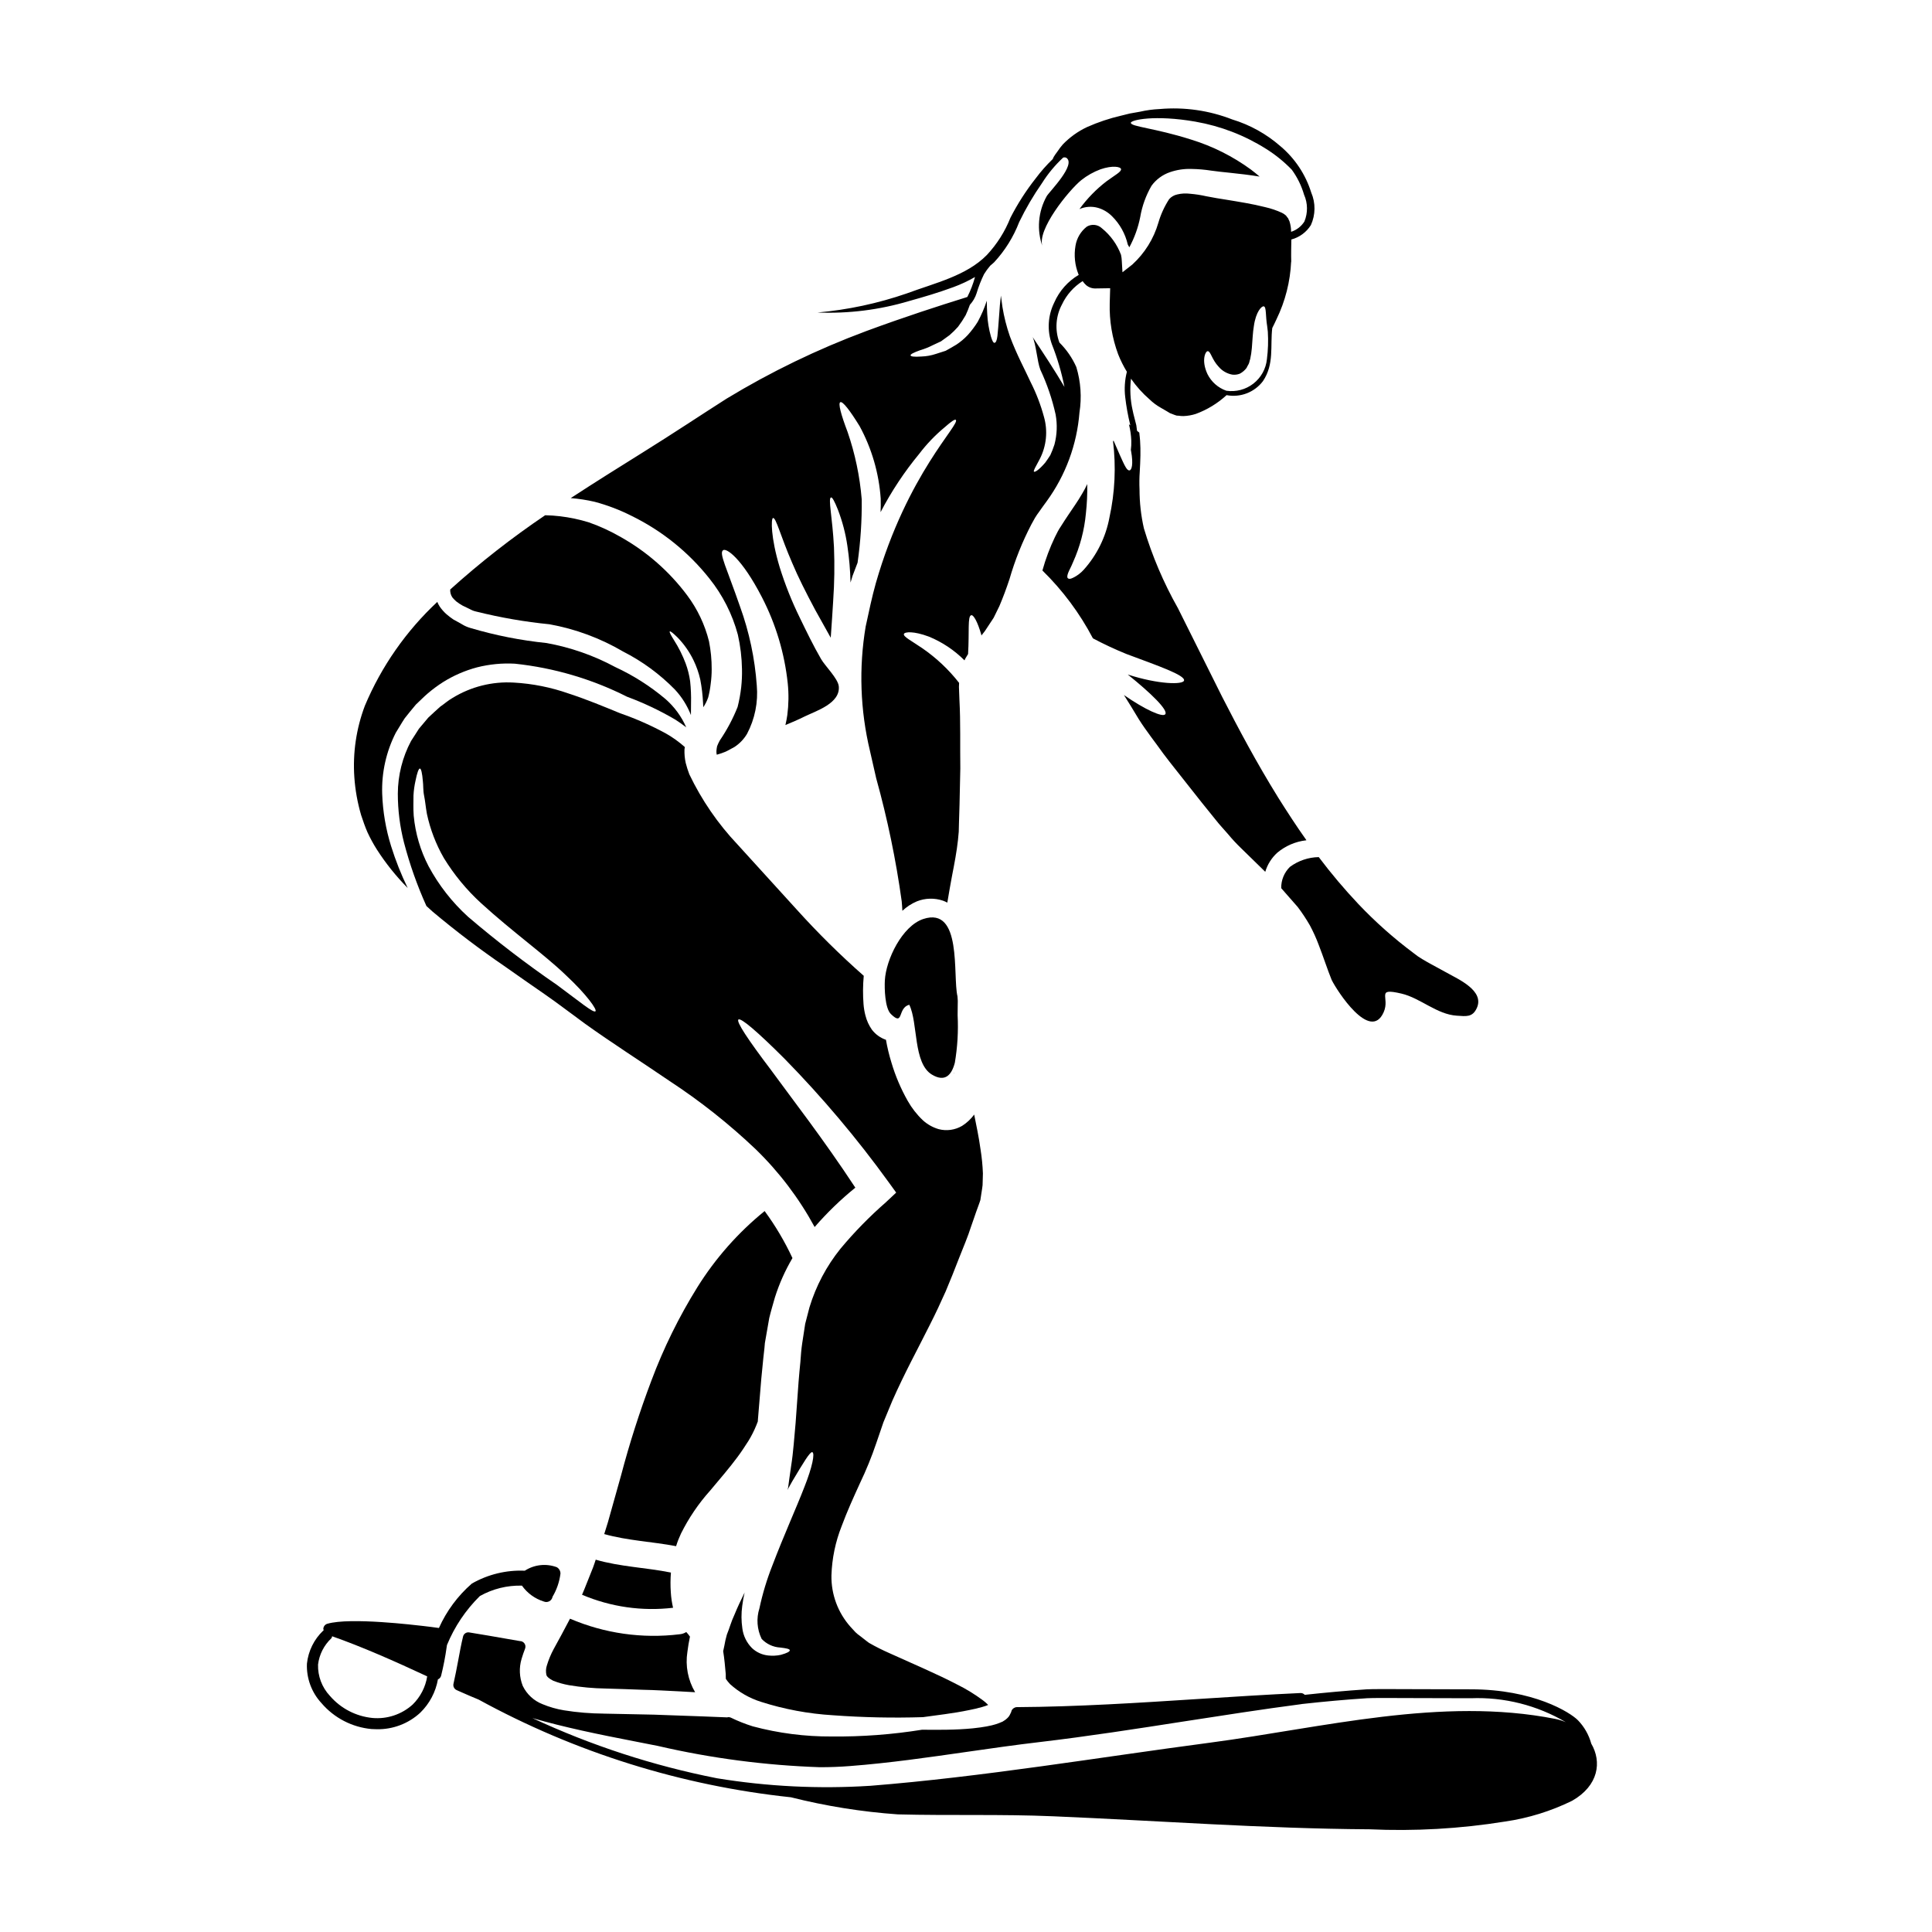 <?xml version="1.0" encoding="UTF-8"?>
<!-- Uploaded to: SVG Repo, www.svgrepo.com, Generator: SVG Repo Mixer Tools -->
<svg fill="#000000" width="800px" height="800px" version="1.1" viewBox="144 144 512 512" xmlns="http://www.w3.org/2000/svg">
 <g>
  <path d="m290.75 580.98c-0.746 1.379-1.352 2.828-1.809 4.328-0.293 0.855-0.332 1.77-0.121 2.644 0.117 0.355 0.652 0.891 1.781 1.457h0.004c1.352 0.535 2.754 0.93 4.188 1.184 3.223 0.539 6.481 0.84 9.746 0.887 3.324 0.09 6.594 0.207 9.805 0.328 3.148 0.059 6.508 0.27 9.684 0.418 1.398 0.086 2.793 0.145 4.188 0.234-1.906-3.219-2.629-7-2.047-10.695 0.176-1.367 0.395-2.754 0.68-4.043v0.004c-0.297-0.43-0.625-0.836-0.98-1.219-0.539 0.34-1.148 0.543-1.781 0.594-9.871 1.207-19.883-0.215-29.027-4.129-1.512 2.898-3.059 5.75-4.309 8.008z"/>
  <path d="m301.87 557.33c-0.234 0.68-0.445 1.398-0.711 2.078l-2.312 5.793-0.598 1.426h-0.004c7.602 3.231 15.922 4.422 24.125 3.449-0.312-1.348-0.516-2.719-0.598-4.102-0.121-1.742-0.109-3.488 0.031-5.227-6.625-1.344-13.43-1.516-19.934-3.418z"/>
  <path d="m339.45 530.12c1.066-1.426 1.988-2.856 2.883-4.25 0.805-1.305 1.496-2.676 2.078-4.098 0.148-0.359 0.27-0.711 0.418-1.07 0-0.176 0.027-0.328 0.027-0.477 0.301-3.652 0.594-7.277 0.895-10.844l0.535-5.438 0.297-2.672 0.117-1.34 0.266-1.531c0.301-1.723 0.594-3.418 0.895-5.117 0.445-1.844 1.008-3.711 1.516-5.512v0.004c1.148-3.621 2.703-7.098 4.633-10.371-2.043-4.383-4.512-8.559-7.371-12.461-7.016 5.695-13.039 12.512-17.824 20.176-4.879 7.844-8.969 16.148-12.203 24.797-3.109 8.219-5.789 16.594-8.027 25.09-1.188 4.199-2.348 8.328-3.477 12.391-0.328 1.039-0.652 2.078-0.98 3.148 6.211 1.75 12.688 1.992 19.043 3.207 0.355-1.148 0.793-2.269 1.305-3.356 2.055-4.125 4.652-7.953 7.727-11.379 2.676-3.191 5.141-6.047 7.25-8.898z"/>
  <path d="m336.36 588.93c0.332 0.484 0.699 0.941 1.102 1.371 2.356 2.133 5.141 3.731 8.168 4.691 6.195 1.98 12.613 3.18 19.102 3.566 7.938 0.586 15.902 0.754 23.859 0.504 1.781-0.234 3.742-0.504 5.82-0.789 2.078-0.285 4.219-0.625 6.481-1.098 1.098-0.207 2.258-0.477 3.324-0.789v0.004c0.566-0.152 1.121-0.34 1.664-0.562-0.414-0.43-0.863-0.824-1.34-1.184-2.188-1.637-4.523-3.07-6.977-4.277-5.348-2.789-11.379-5.316-17.859-8.266-1.816-0.797-3.594-1.688-5.316-2.672l-0.09-0.062-0.059-0.027-0.395-0.301-0.117-0.086-0.27-0.207-0.535-0.418-1.066-0.832c-0.414-0.281-0.801-0.602-1.16-0.953l-1.309-1.426v0.004c-3.336-3.75-5.141-8.617-5.047-13.637 0.141-4.469 1.055-8.883 2.703-13.043 1.457-3.938 3.176-7.695 4.84-11.348 1.656-3.453 3.102-7 4.332-10.629 0.652-1.871 1.277-3.711 1.902-5.555 0.789-1.934 1.574-3.832 2.363-5.703 3.211-7.281 6.773-13.777 9.863-19.969 1.574-3.09 2.973-6.09 4.277-9.027 0.594-1.457 1.18-2.914 1.781-4.328 0.594-1.516 1.18-3 1.75-4.457 1.129-2.883 2.363-5.734 3.18-8.348 0.445-1.309 0.922-2.586 1.34-3.863 0.234-0.621 0.445-1.246 0.68-1.871l0.328-0.922 0.059-0.234 0.062-0.09 0.027-0.234c0.176-1.312 0.445-2.644 0.566-3.805 0.027-1.066 0.059-2.109 0.086-3.09v-0.004c-0.078-2.117-0.289-4.231-0.621-6.324-0.477-3.481-1.16-6.566-1.691-9.27-0.875 1.191-1.965 2.211-3.211 3-1.875 1.098-4.106 1.41-6.207 0.859-1.559-0.457-2.992-1.262-4.191-2.359-1.586-1.504-2.938-3.238-4.012-5.141-1.816-3.207-3.262-6.609-4.309-10.145-0.609-1.977-1.094-3.992-1.453-6.031-1.473-0.504-2.766-1.434-3.715-2.672-0.801-1.141-1.383-2.422-1.723-3.773-0.258-0.98-0.426-1.984-0.504-3-0.191-2.504-0.172-5.016 0.059-7.516-6.199-5.457-12.078-11.266-17.617-17.391-5.527-6.062-10.797-11.855-15.809-17.383-5.211-5.504-9.531-11.789-12.801-18.629-0.375-0.98-0.695-1.98-0.953-3-0.262-1.176-0.371-2.387-0.328-3.59 0.016-0.211 0.047-0.422 0.09-0.629-1.523-1.355-3.184-2.551-4.957-3.562-3.894-2.129-7.961-3.926-12.156-5.379-4.484-1.844-8.91-3.684-13.633-5.227-4.691-1.652-9.598-2.637-14.562-2.914-5.707-0.344-11.379 1.078-16.25 4.07-1.219 0.684-2.168 1.574-3.269 2.316-1.066 0.922-2.137 1.969-3.176 2.914-0.836 1.008-1.664 1.969-2.469 2.941-0.68 1.098-1.398 2.168-2.078 3.238-2.289 4.301-3.492 9.094-3.508 13.961 0 4.371 0.551 8.723 1.633 12.953 1.508 5.762 3.496 11.387 5.945 16.816 0.535 0.477 1.07 0.98 1.602 1.457 6.188 5.199 12.633 10.09 19.312 14.645 3.445 2.438 6.949 4.871 10.516 7.34s7.16 5.258 10.605 7.754c7.043 5.051 14.648 9.891 22.398 15.18l0.004 0.004c8.145 5.332 15.793 11.391 22.848 18.105 6.211 6.035 11.469 12.977 15.598 20.59 3.281-3.785 6.891-7.277 10.785-10.43-8.617-13.102-16.758-23.5-22.281-31.094-6.121-8.082-9.328-12.895-8.707-13.457s5.023 3.18 12.242 10.398c9.98 10.191 19.191 21.109 27.551 32.668l2.019 2.793-2.754 2.582-0.004 0.004c-4.316 3.769-8.328 7.871-12 12.273-3.715 4.613-6.508 9.898-8.23 15.566-0.359 1.457-0.742 2.91-1.129 4.363-0.27 1.695-0.535 3.418-0.789 5.141l-0.145 1.07-0.137 1.285-0.203 2.617c-0.18 1.719-0.332 3.445-0.477 5.227-0.27 3.594-0.535 7.219-0.789 10.934-0.359 3.769-0.594 7.695-1.18 11.348l-0.504 3.543-0.238 1.781-0.059 0.445h-0.004c-0.012 0.109-0.043 0.215-0.09 0.316l-0.027 0.062-0.062 0.234c0.449-0.789 0.863-1.516 1.246-2.227 2.973-4.992 4.723-7.902 5.32-7.785 0.789 0.18 0.027 3.984-2.109 9.328-2.082 5.406-5.379 12.625-8.438 20.68-1.461 3.691-2.613 7.496-3.441 11.379-0.855 2.68-0.645 5.582 0.594 8.109 1.281 1.355 3.035 2.176 4.898 2.285 1.574 0.18 2.523 0.359 2.555 0.715 0.031 0.359-0.789 0.789-2.363 1.215l0.004 0.004c-1.094 0.238-2.215 0.297-3.328 0.176-1.621-0.156-3.144-0.848-4.328-1.965-1.402-1.406-2.301-3.234-2.555-5.203-0.293-1.988-0.305-4.008-0.031-6 0.148-1.156 0.359-2.363 0.625-3.508-0.984 1.992-1.902 3.938-2.703 5.902-0.895 1.902-1.277 3.508-1.992 5.227v0.004c-0.285 0.984-0.512 1.988-0.68 3l-0.301 1.395c0.328 2.051 0.504 4.074 0.684 6.094-0.004 0.383-0.004 0.832 0.027 1.258zm-34.551-176.93c-0.562 0.504-4.129-2.496-10.16-6.949v-0.004c-8.188-5.613-16.07-11.656-23.617-18.105-4.219-3.836-7.754-8.359-10.457-13.383-2.168-4.164-3.504-8.707-3.938-13.379-0.145-1.992-0.059-3.832-0.059-5.375v-0.004c0.066-1.309 0.246-2.613 0.535-3.891 0.418-2.109 0.836-3.238 1.16-3.238 0.328 0 0.621 1.219 0.789 3.356 0.148 1.043 0.031 2.41 0.328 3.832 0.297 1.426 0.418 3.031 0.742 4.812v0.004c0.879 4.109 2.394 8.059 4.488 11.703 2.707 4.418 6.019 8.438 9.84 11.941 8.289 7.578 16.926 13.727 22.461 19.074 5.598 5.207 8.359 9.188 7.887 9.605z"/>
  <path d="m483.54 379.38c1.457 1.633 2.887 3.328 4.328 4.934l0.004-0.004c1.191 1.574 2.285 3.223 3.269 4.934 0.883 1.652 1.656 3.359 2.316 5.117 1.34 3.449 2.289 6.481 3.449 9.332 1.398 2.852 10.234 16.574 13.777 8.555 1.781-3.981-2.285-6.566 4.723-4.934 5.023 1.18 9.359 5.512 14.648 5.852 2.465 0.148 4.156 0.508 5.316-2.019 2.109-4.606-4.902-7.637-7.844-9.301-1.457-0.789-2.883-1.574-4.328-2.363-0.742-0.395-1.484-0.832-2.285-1.309l-0.004 0.004c-0.793-0.465-1.551-0.992-2.262-1.574-5.254-3.918-10.164-8.281-14.676-13.039-3.723-3.945-7.223-8.094-10.484-12.422-2.754 0.047-5.422 0.949-7.637 2.586-1.52 1.484-2.356 3.527-2.312 5.652z"/>
  <path d="m311.49 280.77c7.977 3.922 14.977 9.566 20.5 16.531 3.516 4.387 6.086 9.453 7.547 14.887 0.68 3 1.047 6.066 1.098 9.145 0.035 1.598-0.035 3.199-0.207 4.789-0.199 1.762-0.516 3.508-0.953 5.227-1.242 3.125-2.828 6.102-4.723 8.883-0.27 0.488-0.508 0.996-0.711 1.516-0.086 0.402-0.145 0.809-0.176 1.215-0.027 0.352 0 0.703 0.086 1.043 0.82-0.219 1.625-0.5 2.406-0.832 0.207-0.117 0.445-0.207 0.652-0.328 0.504-0.297 1.039-0.562 1.633-0.891h0.004c1.359-0.887 2.496-2.078 3.324-3.473 2.082-3.941 2.981-8.398 2.586-12.836-0.508-7.125-1.996-14.145-4.426-20.863-3.594-10.367-5.613-14.168-4.516-14.957 0.832-0.684 4.934 2.019 10.34 12.508v0.004c3.66 7.098 5.969 14.816 6.809 22.762 0.289 2.797 0.246 5.617-0.117 8.406-0.117 0.863-0.301 1.75-0.504 2.644 1.66-0.684 3.387-1.426 5.117-2.285 3.059-1.488 9.477-3.477 9.027-7.992-0.203-2.051-3.652-5.402-4.691-7.219-2.051-3.543-3.859-7.277-5.644-10.961v-0.004c-2.113-4.305-3.891-8.762-5.316-13.34-2.41-7.961-2.316-12.926-1.781-13.07 0.789-0.207 1.992 4.781 5.078 11.883 1.516 3.625 3.625 7.812 6.094 12.445 1.309 2.363 2.703 4.844 4.129 7.398 0.234-3.449 0.477-6.742 0.652-9.84h-0.004c0.332-4.707 0.398-9.426 0.211-14.141-0.418-8.023-1.605-12.953-0.789-13.195 0.328-0.117 0.953 1.043 1.816 3.211 1.199 3.106 2.047 6.332 2.523 9.625 0.484 3.219 0.762 6.461 0.832 9.715 0.203-0.594 0.355-1.18 0.531-1.75 0.449-1.215 0.895-2.363 1.34-3.508 0.793-5.559 1.16-11.172 1.098-16.785-0.5-6.086-1.754-12.082-3.742-17.855-1.75-4.606-2.555-7.606-1.93-7.898 0.625-0.297 2.523 2.137 5.117 6.356 3.219 5.922 5.121 12.469 5.586 19.191 0.027 1.215 0.027 2.438-0.031 3.594 2.859-5.496 6.289-10.672 10.234-15.449 1.984-2.617 4.269-4.992 6.801-7.086 1.664-1.488 2.676-2.141 2.883-1.934 1.371 1.07-12.832 14.199-21.18 43.297-1.012 3.594-1.816 7.453-2.676 11.414h-0.004c-1.852 10.977-1.465 22.215 1.129 33.035 0.566 2.41 1.098 4.844 1.664 7.309h0.004c2.965 10.684 5.219 21.551 6.742 32.531 0.09 0.836 0.121 1.695 0.18 2.527 1.117-1.051 2.414-1.898 3.828-2.496 2.223-0.887 4.691-0.949 6.957-0.176 0.387 0.145 0.762 0.312 1.125 0.504 0.395-2.469 0.836-4.812 1.246-7.086 0.652-3.324 1.246-6.481 1.574-9.477l0.207-2.227 0.059-2.316c0.059-1.633 0.09-3.266 0.148-4.871 0.059-3.234 0.148-6.441 0.207-9.598-0.09-6.207 0.09-12.203-0.234-18.148l-0.09-2.363h0.004c-0.059-0.715-0.059-1.43 0-2.144-2.742-3.508-5.996-6.582-9.656-9.117-2.883-1.992-5.258-3.148-4.965-3.859 0.238-0.566 2.586-0.789 6.598 0.711h0.004c3.535 1.449 6.746 3.59 9.445 6.297 0.09-0.148 0.148-0.328 0.238-0.504l0.711-1.18c0.355-5.852-0.176-10.039 0.832-10.277 0.594-0.176 1.691 1.723 2.672 5.168 0 0.059 0.031 0.148 0.031 0.207 0.328-0.395 0.625-0.789 0.922-1.18 0.789-1.18 1.543-2.363 2.316-3.508 0.504-1.039 1.008-2.078 1.516-3.09 0.98-2.312 1.871-4.691 2.672-7.129h0.004c1.449-5.035 3.398-9.914 5.82-14.562l0.953-1.719c0.328-0.543 0.688-1.07 1.07-1.574 0.68-0.953 1.336-1.906 2.051-2.856 4.996-6.875 7.992-14.996 8.66-23.469 0.633-4.031 0.348-8.156-0.832-12.062-1.078-2.422-2.598-4.625-4.481-6.492-1.242-3.312-0.988-6.996 0.688-10.109 1.195-2.531 3.094-4.672 5.461-6.168 0.273 0.395 0.59 0.758 0.945 1.078 0.723 0.605 1.648 0.914 2.586 0.863l3.769-0.059-0.117 4.043c-0.117 4.586 0.641 9.152 2.231 13.457 0.637 1.609 1.414 3.164 2.316 4.644-0.562 2.199-0.711 4.488-0.438 6.742 0.285 2.461 0.727 4.906 1.32 7.312v0.137c-0.105-0.094-0.227-0.172-0.336-0.27v0.004c0.359 1.418 0.57 2.867 0.625 4.328 0.031 0.824-0.012 1.648-0.117 2.465 0.004 0.102 0.023 0.203 0.059 0.297 0.652 3.562 0.145 5.051-0.418 5.117-0.684 0.086-1.246-1.129-2.613-4.188-0.449-1.012-0.98-2.258-1.605-3.684-0.059 0.059-0.117 0.086-0.148 0.145 0.828 6.742 0.508 13.574-0.949 20.207-0.957 5.164-3.32 9.965-6.832 13.871-0.797 0.879-1.754 1.598-2.82 2.109-0.711 0.355-1.129 0.355-1.371 0.117-0.238-0.234-0.176-0.684 0.062-1.367 0.238-0.68 0.789-1.574 1.309-2.883v0.004c1.848-4.098 3-8.473 3.414-12.953 0.281-2.574 0.402-5.164 0.355-7.754-0.406 0.887-0.863 1.75-1.367 2.582-1.156 2.023-2.555 3.938-3.742 5.734-0.594 0.895-1.246 1.875-1.871 2.883-0.301 0.441-0.582 0.895-0.832 1.367l-0.738 1.457h-0.004c-1.367 2.856-2.481 5.828-3.328 8.883 5.371 5.258 9.887 11.32 13.383 17.977 2.883 1.535 5.848 2.918 8.875 4.148 8.348 3.121 15.625 5.617 15.27 7.043-0.27 1.129-6.773 1.039-14.914-1.602 6.18 4.961 10.727 9.414 9.953 10.516-0.652 0.922-5.348-1.18-10.961-5.082 1.336 2.137 2.672 4.277 3.938 6.414 1.992 3.148 4.328 6.062 6.481 9.094 2.227 2.973 4.606 5.852 6.863 8.766 2.258 2.914 4.633 5.82 6.918 8.66 1.18 1.516 2.258 2.613 3.391 3.938l-0.004-0.004c1.086 1.312 2.246 2.562 3.477 3.742 2.137 2.109 4.277 4.188 6.387 6.238 0.578-1.957 1.691-3.715 3.207-5.082 2.164-1.805 4.809-2.938 7.606-3.266 0.035 0.004 0.066-0.008 0.09-0.031-2.676-3.769-5.141-7.578-7.477-11.289-5.766-9.301-10.547-18.301-14.855-26.711-4.219-8.434-8.113-16.281-11.738-23.531v0.004c-3.777-6.684-6.797-13.766-9-21.121-0.766-3.375-1.152-6.82-1.156-10.281-0.07-1.574-0.051-3.152 0.059-4.723 0.09-1.488 0.148-2.883 0.176-4.246 0.027-1.367 0-2.676-0.086-3.938-0.031-0.652-0.121-1.246-0.18-1.844 0-0.145-0.027-0.207-0.027-0.328-0.211-0.145-0.395-0.332-0.605-0.488-0.078-0.598-0.133-1.18-0.188-1.457-0.305-1.367-0.734-2.68-0.992-4.062l-0.004 0.004c-0.605-2.719-0.746-5.523-0.418-8.293 1.402 2.023 3.051 3.863 4.91 5.477 0.898 0.871 1.906 1.621 3 2.231l1.633 0.949 0.789 0.477 0.238 0.09 0.535 0.203v0.004c0.328 0.137 0.664 0.258 1.008 0.355 0.168-0.004 0.34 0.004 0.508 0.027 0.43 0.074 0.867 0.102 1.305 0.094 1.102-0.039 2.188-0.23 3.234-0.566 3.027-1.105 5.801-2.801 8.172-4.981 3.652 0.695 7.387-0.738 9.633-3.699 3.055-4.547 1.895-9.27 2.477-14.086 0.375-0.789 0.789-1.547 1.113-2.305v-0.004c2.332-4.793 3.656-10.008 3.891-15.332l0.027 0.301c-0.066-2.293 0-4.328 0.023-6.125h0.004c2.144-0.566 3.996-1.93 5.176-3.812 1.242-2.738 1.277-5.871 0.09-8.633-1.492-4.789-4.324-9.047-8.16-12.273-3.707-3.246-8.066-5.664-12.781-7.098-6.113-2.387-12.695-3.328-19.234-2.754-1.762 0.078-3.512 0.316-5.231 0.711-0.891 0.145-1.777 0.328-2.672 0.473l-2.285 0.566h-0.004c-3.106 0.719-6.137 1.734-9.051 3.031-2.391 1.125-4.555 2.676-6.391 4.574-0.496 0.562-0.953 1.156-1.363 1.785l-0.695 0.957-0.148 0.234v0.004c-0.09 0.113-0.168 0.23-0.234 0.359-0.105 0.188-0.164 0.395-0.266 0.578-1.641 1.578-3.152 3.289-4.512 5.117-2.562 3.25-4.801 6.742-6.691 10.43-1.445 3.652-3.566 7-6.254 9.871-5.418 5.512-13.66 7.375-21.227 10.18-7.644 2.641-15.586 4.336-23.645 5.051 8.211 0.332 16.422-0.695 24.293-3.043 3.938-1.094 7.824-2.246 11.723-3.684 1.98-0.727 3.898-1.625 5.727-2.68-0.496 1.828-1.176 3.602-2.031 5.289l-0.617 0.199c-6.832 2.137-15.598 4.934-26.297 8.883v0.004c-12.832 4.781-25.188 10.762-36.895 17.863-6.715 4.277-14.199 9.27-22.223 14.262-6.09 3.801-12.477 7.785-19.074 12.09 2.129 0.164 4.246 0.492 6.328 0.977 3.434 0.914 6.758 2.188 9.922 3.797zm168.26-41.602c-0.258 2.562-1.555 4.91-3.586 6.492-2.035 1.582-4.625 2.262-7.176 1.887-2.18-0.766-3.973-2.352-5-4.418-1.754-3.773-0.445-6.18 0.09-6.062 0.789 0.031 1.039 2.168 2.883 4.129 0.926 1.086 2.191 1.82 3.594 2.082 0.676 0.09 1.359 0.004 1.992-0.238 0.715-0.371 1.332-0.898 1.812-1.543l0.031-0.059 0.059-0.148 0.148-0.27 0.297-0.535c0.207-0.355 0.234-0.891 0.418-1.309h-0.004c0.215-0.969 0.363-1.949 0.445-2.938 0.176-2.051 0.234-4.07 0.535-5.824 0.535-3.828 2.078-5.375 2.641-5.227 0.715 0.207 0.418 2.469 0.895 5.316 0.047 0.426 0.109 0.941 0.164 1.422v-0.004c0.148 2.418 0.066 4.844-0.238 7.246zm-91.875-2.363v0.004c1.148-0.344 2.262-0.789 3.328-1.336 0.652-0.301 1.371-0.652 2.168-1.012 0.684-0.504 1.43-1.039 2.258-1.633 0.805-0.691 1.559-1.434 2.262-2.227 0.734-0.977 1.41-2 2.016-3.062 0.422-0.898 0.793-1.82 1.117-2.758 0.816-0.883 1.426-1.938 1.789-3.086 0.516-1.727 1.176-3.414 1.969-5.035 0.488-0.797 1.039-1.551 1.648-2.258 0.34-0.305 0.703-0.566 1.023-0.891v0.004c2.875-3.102 5.129-6.719 6.644-10.664 1.742-3.602 3.769-7.059 6.059-10.34 1.562-2.481 3.445-4.746 5.59-6.742 0.27-0.094 0.566-0.078 0.824 0.039 2.754 1.781-4.488 9-5.168 10.16-2.301 4.102-2.703 9.004-1.102 13.43-1.719-4.363 7.016-15.031 10.234-17.645 1.543-1.227 3.269-2.199 5.117-2.887 3.207-1.098 5.316-0.68 5.438-0.059 0.121 0.711-1.574 1.574-3.801 3.207h-0.004c-2.754 2.106-5.184 4.598-7.219 7.398 1.555-0.68 3.301-0.793 4.93-0.324 1.406 0.418 2.684 1.184 3.715 2.227 2.066 2.047 3.508 4.641 4.16 7.481 0.148 0.238 0.289 0.488 0.414 0.742 1.355-2.508 2.328-5.199 2.883-7.996 0.496-2.926 1.512-5.746 3-8.316 1.219-1.668 2.918-2.922 4.871-3.594 1.844-0.637 3.789-0.93 5.734-0.859 1.742 0.027 3.481 0.176 5.199 0.445 1.516 0.207 3.18 0.395 4.898 0.562 2.527 0.27 5.199 0.566 7.934 1.012-0.711-0.621-1.457-1.215-2.199-1.781l0.004-0.004c-4.832-3.547-10.223-6.258-15.953-8.02-9.75-3.098-15.969-3.398-15.969-4.438-0.027-0.742 6.269-2.199 17.172-0.301v0.004c6.625 1.16 12.961 3.602 18.648 7.188 2.496 1.562 4.793 3.422 6.836 5.539 1.457 2 2.559 4.238 3.246 6.613 1 2.258 1.031 4.828 0.09 7.113-0.816 1.293-2.062 2.258-3.519 2.727 0-0.961-0.152-1.914-0.445-2.824-0.133-0.23-0.242-0.469-0.328-0.719-0.117-0.203-0.328-0.355-0.445-0.562l-0.086-0.148-0.059-0.059-0.418-0.328c-0.418-0.328-0.395-0.176-0.566-0.355-1.457-0.676-2.977-1.191-4.543-1.547-3.391-0.863-6.894-1.398-10.312-1.969-1.719-0.27-3.418-0.535-5.195-0.895v0.004c-1.449-0.336-2.918-0.562-4.398-0.684-1.121-0.141-2.258-0.082-3.356 0.18-0.84 0.172-1.598 0.609-2.168 1.246-1.25 1.93-2.215 4.031-2.856 6.238-1.238 4.262-3.625 8.098-6.902 11.094l-2.617 2.047-0.176-2.969c-0.02-0.559-0.09-1.117-0.211-1.664-1.031-2.746-2.773-5.164-5.051-7.012-1.086-1.031-2.723-1.215-4.008-0.449-1.602 1.246-2.672 3.055-3 5.055-0.445 2.551-0.172 5.172 0.785 7.574 0 0.055 0.055 0.098 0.078 0.152-2.883 1.699-5.152 4.266-6.492 7.332-1.699 3.438-1.934 7.41-0.648 11.023 1.457 3.672 2.578 7.469 3.348 11.344-2.523-4.305-5.644-9.027-8.438-13.223 0.926 1.934 1.219 6.566 2.051 8.66 1.777 3.789 3.133 7.766 4.043 11.855 0.484 2.644 0.383 5.363-0.301 7.961-0.309 0.965-0.676 1.906-1.098 2.824-0.477 0.789-0.949 1.398-1.336 1.969-1.754 2.051-2.793 2.613-3.004 2.406-0.207-0.207 0.395-1.215 1.547-3.356v-0.004c1.773-3.449 2.168-7.445 1.102-11.172-0.855-3.16-2.031-6.227-3.508-9.148-1.602-3.481-3.711-7.34-5.512-12.156v0.004c-0.891-2.562-1.559-5.195-1.992-7.875-0.148-0.949-0.27-1.969-0.395-2.941-0.234 1.844-0.359 3.477-0.445 4.898-0.207 2.676-0.328 4.578-0.477 5.793s-0.418 1.754-0.742 1.816c-0.328 0.059-0.621-0.477-0.98-1.664v0.004c-0.547-1.938-0.875-3.934-0.977-5.945-0.059-1.039-0.117-2.227-0.117-3.543h-0.004c-0.629 1.934-1.434 3.801-2.402 5.586-0.785 1.258-1.68 2.445-2.68 3.543-0.887 0.945-1.887 1.781-2.969 2.496-1.039 0.625-1.969 1.16-2.852 1.637-0.953 0.297-1.781 0.562-2.586 0.832-1.227 0.41-2.508 0.641-3.801 0.684-2.019 0.145-2.856 0-2.914-0.301-0.059-0.297 0.789-0.738 2.57-1.379z"/>
  <path d="m239.68 359.95c0.535 1.574 1.043 3.117 1.723 4.664h0.004c0.723 1.559 1.547 3.066 2.465 4.516 2.356 3.676 5.094 7.09 8.168 10.191-1.738-3.578-3.207-7.285-4.394-11.082-1.406-4.508-2.199-9.184-2.363-13.906-0.176-5.594 1.062-11.145 3.598-16.137 0.789-1.246 1.516-2.555 2.363-3.832 0.98-1.215 1.781-2.258 2.973-3.652 1.07-0.98 2.051-2.023 3.207-3.004 1.246-1.055 2.559-2.027 3.934-2.91 2.797-1.758 5.844-3.086 9.035-3.938 3.277-0.832 6.664-1.164 10.039-0.977 10.363 1.094 20.438 4.062 29.742 8.758 4.394 1.629 8.641 3.637 12.684 6.004 1.035 0.652 2.039 1.355 3 2.109-1.262-2.879-3.141-5.449-5.512-7.516-4.039-3.402-8.516-6.25-13.309-8.469-5.688-3.062-11.824-5.207-18.184-6.356-6.832-0.699-13.586-2.031-20.172-3.984-0.805-0.227-1.574-0.566-2.285-1.008-0.742-0.418-1.457-0.836-2.199-1.219-0.645-0.426-1.258-0.895-1.844-1.398-0.695-0.613-1.316-1.312-1.84-2.078-0.25-0.383-0.457-0.789-0.625-1.215-8.266 7.715-14.805 17.086-19.191 27.508-2.289 6.051-3.242 12.527-2.793 18.984 0.234 3.367 0.832 6.703 1.777 9.945z"/>
  <path d="m565.7 606.07c-0.637-2.312-1.84-4.43-3.5-6.156-2.086-2.133-11.809-8.227-28.395-8.227-5.434 0-10.426-0.023-14.652-0.039-6.957-0.035-11.555-0.051-12.988 0.043-5.422 0.359-10.902 0.863-16.398 1.457l-0.004-0.004c-0.285-0.316-0.699-0.492-1.129-0.473-9.012 0.418-18.156 1.008-27 1.574-15.789 1.016-32.109 2.07-48.188 2.164-0.594 0.027-1.125 0.387-1.367 0.93 0 0.043-0.098 0.332-0.117 0.395l-0.395 0.816v-0.004c-0.172 0.32-0.398 0.602-0.676 0.836-0.285 0.281-0.609 0.52-0.961 0.711l-0.219 0.148h-0.004c-1.238 0.566-2.551 0.969-3.894 1.203l-0.395 0.082c-1.09 0.207-2.102 0.324-3.086 0.438l-0.699 0.078c-2.148 0.203-4.328 0.316-6.832 0.352-2.234 0.027-4.262 0.031-6.414 0l-0.004-0.004c-7.918 1.273-15.934 1.875-23.953 1.797-7.07 0.039-14.113-0.863-20.941-2.691-1.984-0.621-3.918-1.387-5.789-2.297-0.312-0.148-0.672-0.176-1.004-0.078-4.242-0.172-8.602-0.348-13.043-0.492l-3.305-0.117c-1.969-0.078-4.008-0.156-6.156-0.176l-10.117-0.207v-0.004c-3.551-0.02-7.094-0.309-10.602-0.875-1.941-0.316-3.84-0.859-5.66-1.613-2.316-0.891-4.203-2.633-5.281-4.867-0.898-2.273-1.012-4.781-0.316-7.125 0.285-0.965 0.598-1.879 0.941-2.754h-0.004c0.176-0.453 0.113-0.961-0.164-1.359-0.277-0.398-0.734-0.637-1.223-0.633l-3.246-0.562c-3.383-0.594-6.762-1.18-10.145-1.723v-0.004c-0.766-0.141-1.5 0.352-1.664 1.113-0.488 2.008-0.879 4.125-1.273 6.266-0.395 2.078-0.789 4.18-1.254 6.215h-0.004c-0.164 0.691 0.188 1.398 0.836 1.688l0.457 0.207c0.395 0.172 0.75 0.344 1.074 0.473 1.434 0.648 2.852 1.234 4.266 1.82h0.004c25.609 14.023 53.746 22.828 82.785 25.906 9.293 2.34 18.777 3.856 28.34 4.531 13.758 0.359 27.508-0.086 41.238 0.508 27.926 1.18 55.703 3.266 83.629 3.445l-0.004-0.004c12.062 0.555 24.148-0.133 36.066-2.051 6.176-0.898 12.168-2.758 17.77-5.508 7.027-4.016 7.894-10.316 5.059-15.148zm-101.02-0.246c-29.828 3.938-60.129 9.055-90.105 11.438v-0.004c-13.555 0.863-27.168 0.191-40.574-2-16.883-3.324-33.305-8.676-48.902-15.945 8.496 2.457 17.363 4.289 27.578 6.262l5.742 1.129 0.004 0.004c14.074 3.258 28.434 5.137 42.875 5.621 2.676 0 5.348-0.098 8.023-0.312 10.332-0.789 20.805-2.305 30.934-3.758 6.34-0.91 12.898-1.852 19.324-2.602 12.703-1.496 25.684-3.516 38.23-5.469 10.195-1.574 20.734-3.223 31.094-4.578 0.023 0 0.043-0.02 0.066-0.023 5.816-0.641 11.613-1.18 17.355-1.543 1.34-0.086 6.164-0.066 12.809-0.035 4.231 0 9.23 0.039 14.664 0.039 8.824-0.344 17.559 1.859 25.164 6.348-0.906-0.383-1.848-0.672-2.812-0.871-30.098-5.945-61.59 2.344-91.449 6.297z"/>
  <path d="m397.74 408.04c-1.309-5.512 1.34-23.914-9.055-20.5-5.613 1.871-9.891 10.754-10.191 16.281-0.117 2.082 0 7.367 1.605 8.914 3.477 3.387 1.664-1.637 4.871-2.469 2.363 4.84 0.98 15.449 5.973 18.5 3.504 2.109 5.227 0.148 6.09-3.09h0.004c0.711-4.176 0.961-8.422 0.742-12.652l0.027-2.586c0.047-0.801 0.023-1.602-0.066-2.398z"/>
  <path d="m264.91 303.38c0.523 0.41 1.078 0.777 1.66 1.102 0.594 0.297 1.18 0.562 1.781 0.863l0.004-0.004c0.59 0.352 1.23 0.602 1.898 0.742 6.371 1.586 12.844 2.711 19.375 3.356 6.871 1.242 13.469 3.684 19.488 7.219 5.094 2.59 9.734 5.992 13.734 10.074 1.836 1.969 3.277 4.266 4.254 6.773 0-1.098 0.027-2.137 0.027-3.117 0.047-1.953-0.031-3.91-0.238-5.852-0.227-1.605-0.621-3.18-1.18-4.699-0.809-2.16-1.848-4.234-3.09-6.18-0.863-1.367-1.277-2.168-1.129-2.316 0.148-0.148 0.863 0.418 2.078 1.605 1.719 1.773 3.141 3.809 4.219 6.031 0.785 1.621 1.383 3.324 1.781 5.082 0.398 2.059 0.645 4.141 0.746 6.238 0.027 0.395 0.059 0.742 0.059 1.129 0.547-0.812 0.984-1.691 1.305-2.613 0.305-1.172 0.523-2.363 0.656-3.566 0.176-1.289 0.266-2.59 0.266-3.894 0.012-2.481-0.227-4.961-0.711-7.394-1.094-4.414-3.066-8.562-5.793-12.203-4.715-6.305-10.695-11.555-17.559-15.414-2.688-1.555-5.516-2.859-8.441-3.894-2.508-0.777-5.082-1.324-7.691-1.633-1.305-0.156-2.617-0.246-3.934-0.27-8.836 5.969-17.246 12.543-25.164 19.68-0.047 0.777 0.172 1.543 0.625 2.172 0.32 0.328 0.496 0.57 0.973 0.984z"/>
  <path d="m396.88 428.46c0-0.121-0.09-0.062-0.176 0.027z"/>
  <path d="m271.17 566.97c3.398-1.914 7.254-2.867 11.152-2.758 1.418 2.004 3.461 3.484 5.805 4.211 0.473 0.195 1.008 0.168 1.457-0.078 0.449-0.246 0.762-0.688 0.848-1.191 1.113-1.875 1.828-3.965 2.098-6.133 0.008-0.703-0.367-1.355-0.977-1.699-2.816-1.043-5.957-0.699-8.477 0.934-4.902-0.215-9.77 0.969-14.031 3.406-3.727 3.246-6.703 7.262-8.723 11.773-1.43-0.191-2.856-0.395-4.297-0.547-1.789-0.188-19.156-2.344-25.277-0.574-0.617 0.18-1.051 0.738-1.066 1.383 0.02 0.121 0.059 0.242 0.109 0.355-0.027 0-0.066 0-0.094 0.035-2.457 2.324-4 5.445-4.356 8.805-0.156 3.859 1.23 7.625 3.859 10.461 3.356 3.922 8.109 6.387 13.254 6.863 0.395 0.027 0.867 0.047 1.371 0.047h-0.004c4.277 0.09 8.422-1.48 11.562-4.387 2.449-2.387 4.086-5.484 4.68-8.852h0.059c0.391-0.191 0.68-0.543 0.785-0.961 0.617-2.488 1.105-5.004 1.457-7.543l0.09-0.57c2-4.871 4.961-9.289 8.715-12.98zm-17.828 28.766h0.004c-2.91 2.621-6.785 3.906-10.688 3.539-4.352-0.441-8.367-2.531-11.223-5.844-2.109-2.246-3.242-5.238-3.148-8.316 0.324-2.652 1.57-5.109 3.516-6.941 0.148-0.152 0.148-0.363 0.219-0.547 7.969 2.805 16.531 6.586 25.191 10.629v-0.004c-0.449 2.844-1.809 5.469-3.867 7.484z"/>
 </g>
</svg>